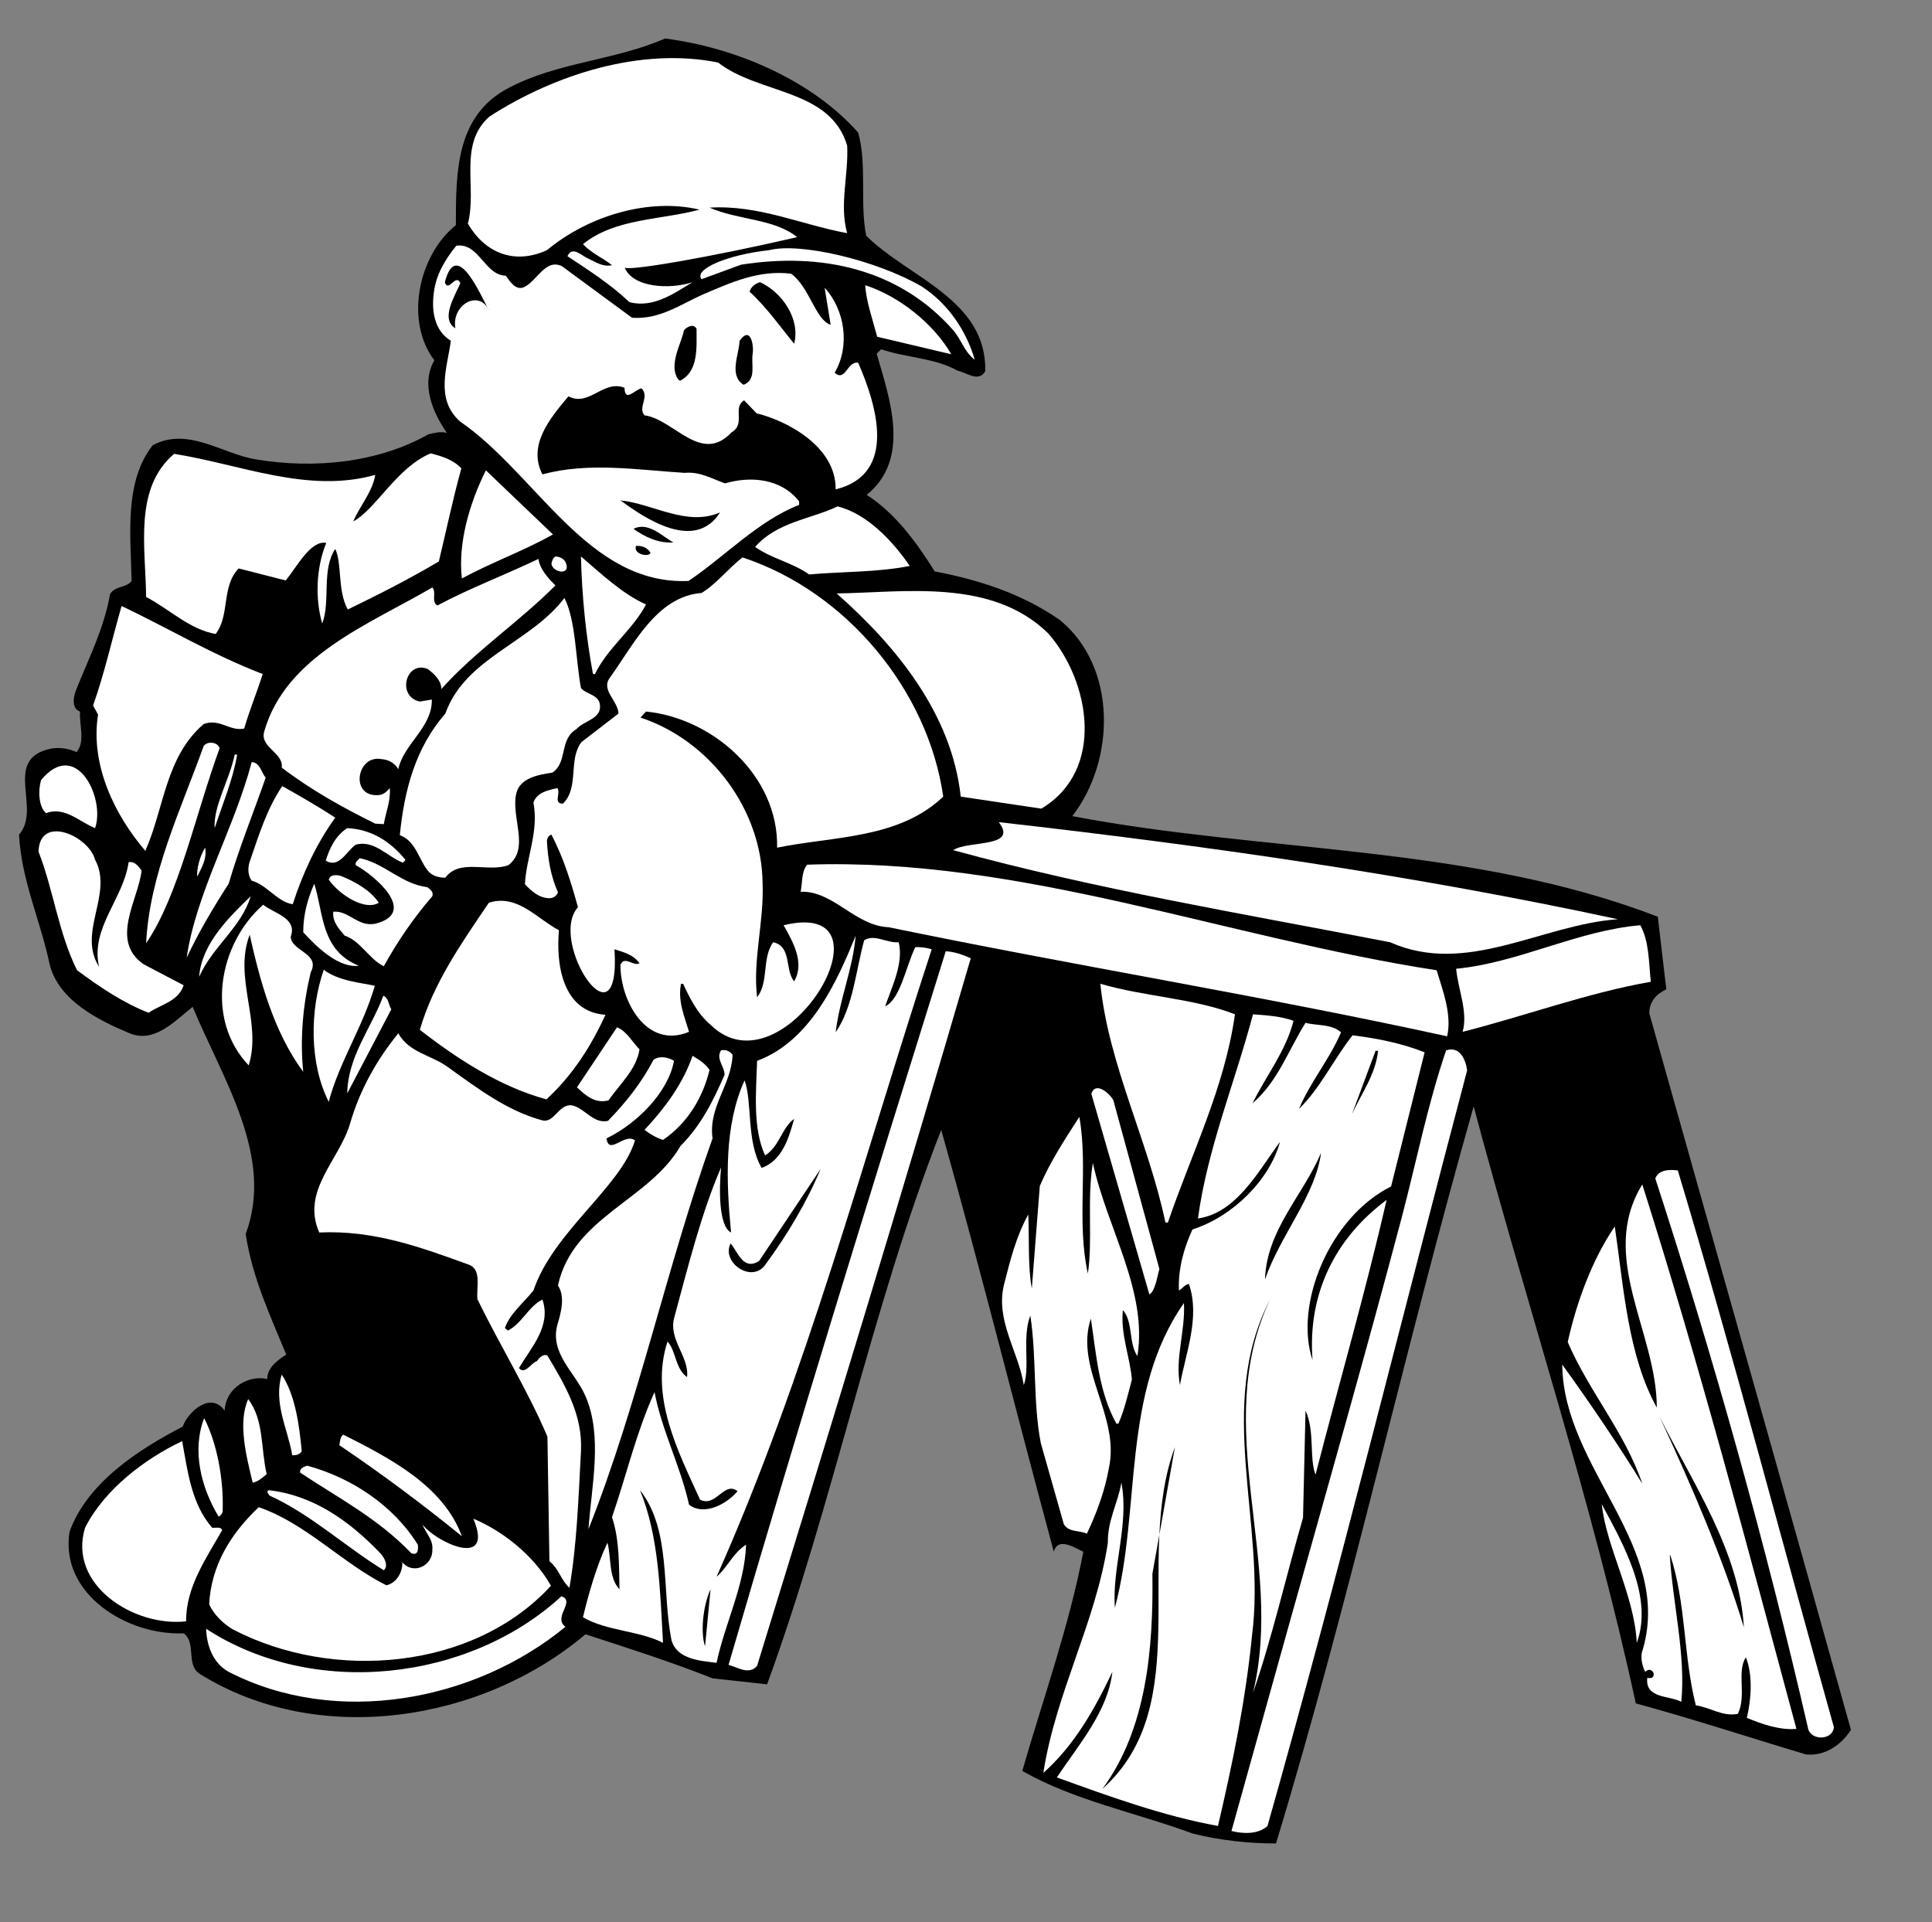 <?xml version="1.0" encoding="UTF-8" standalone="no"?>
<svg
   xmlns:dc="http://purl.org/dc/elements/1.1/"
   xmlns:cc="http://creativecommons.org/ns#"
   xmlns:rdf="http://www.w3.org/1999/02/22-rdf-syntax-ns#"
   xmlns:svg="http://www.w3.org/2000/svg"
   xmlns="http://www.w3.org/2000/svg"
   viewBox="0 0 514.667 512"
   height="512"
   width="514.667"
   xml:space="preserve"
   id="svg2"
   version="1.1"><rect x="0" y="0" width="514.667" height="512" fill="#808080" stroke="none"/><defs
     id="defs6" /><g
     transform="matrix(1.333,0,0,-1.333,0,512)"
     id="g10"><g
       transform="scale(0.1)"
       id="g12"><path
         id="path14"
         style="fill:#000000;fill-opacity:1;fill-rule:nonzero;stroke:none"
         d="m 1715,3576 c 18,-64 3,-141 16,-206 84,-84 241,-127 238,-271 -14,-23 -38,-2 -55,1 -46,26 -104,26 -153,43 l -9,-9 c 26,-90 69,-210 -20,-282 58,-37 101,-97 136,-153 90,-17 175,-45 250,-97 114,-93 112,-279 25,-392 389,-74 796,-57 1170,-201 l 17,-145 c -19,-9 -34,-24 -34,-48 134,-477 270,-955 403,-1432 -20,-31 -53,-53 -90,-49 -114,34 -226,71 -340,102 -87,403 -218,795 -324,1193 -139,-489 -247,-986 -395,-1473 -53,0 -112,6 -167,20 -114,42 -237,66 -340,125 42,146 93,287 122,438 -16,7 -51,31 -59,0 -76,281 -146,563 -225,843 C 1741,1226 1666,839 1533,475 l -109,12 c -83,33 -168,60 -254,88 C 963,400 636,348 399,496 c -28,18 -6,62 -32,81 -112,-5 -248,78 -228,203 35,98 139,165 226,210 11,30 56,71 84,32 2,47 50,72 85,63 0,23 21,38 38,49 -32,78 -68,154 -81,241 58,155 -47,311 -106,454 -37,-30 -77,-73 -126,-53 -62,26 -143,66 -160,139 -19,89 -56,166 -61,258 45,51 -30,146 56,170 19,6 42,3 59,-5 18,21 5,54 7,81 -18,6 -13,31 -8,43 25,63 56,123 68,192 11,17 33,12 43,26 -2,93 -15,198 42,271 70,38 139,-17 206,-28 119,-20 246,-6 345,50 12,3 25,6 37,3 -27,39 -53,96 -25,145 -59,77 -33,209 43,270 0,106 0,219 105,274 98,52 213,55 313,99 141,-18 293,-83 386,-188" /><path
         id="path16"
         style="fill:#ffffff;fill-opacity:1;fill-rule:nonzero;stroke:none"
         d="m 1693,3550 c 3,-59 -16,-118 0,-175 -92,17 -177,57 -275,51 57,-25 130,-22 175,-59 -173,-40 -346,-70 -345,-60 16,-41 90,-45 136,-30 -37,-22 -77,-52 -126,-40 -39,37 -82,64 -124,92 10,22 29,0 42,-5 15,-7 29,-17 47,-13 -17,14 -40,23 -58,42 64,52 155,48 233,69 -101,24 -222,-12 -305,-81 -66,-30 -124,-5 -158,53 19,72 -20,158 43,214 132,85 304,139 457,108 82,-64 224,-52 258,-166" /><path
         id="path18"
         style="fill:#ffffff;fill-opacity:1;fill-rule:nonzero;stroke:none"
         d="m 1011,3290 c 8,-12 20,-30 36,-23 26,12 43,58 76,42 l 140,-103 c 56,-4 97,27 143,47 54,23 110,49 175,41 37,-27 49,-93 79,-102 l -12,74 c 41,-45 51,-117 20,-170 22,-19 25,24 47,20 35,-80 81,-222 -45,-253 1,87 -100,138 -158,152 l -25,26 c -24,-15 4,-47 -25,-64 -61,-65 -115,26 -174,34 -14,16 11,37 -6,54 -14,-3 -33,-29 -34,1 -42,17 -71,-39 -112,-17 -37,-44 -82,-98 -52,-156 93,25 188,9 284,3 31,3 55,-12 81,-21 51,15 112,10 148,-36 v -7 c -82,-32 -147,-102 -221,-152 -201,-9 -303,213 -457,319 -50,45 -25,108 -18,161 -33,20 -39,60 -34,96 4,35 22,66 45,94 46,6 56,-59 99,-60" /><path
         id="path20"
         style="fill:#ffffff;fill-opacity:1;fill-rule:nonzero;stroke:none"
         d="m 1841,3269 c 52,-33 90,-88 107,-147 -21,16 -26,39 -43,59 -109,124 -266,156 -424,131 l -79,-29 c -16,20 52,49 135,58 62,16 214,-20 304,-72" /><path
         id="path22"
         style="fill:#000000;fill-opacity:1;fill-rule:nonzero;stroke:none"
         d="m 978,3219 c -19,45 -76,14 -68,-34 -30,18 -2,63 10,90 -9,21 -24,-20 -31,2 23,89 71,-25 89,-58" /><path
         id="path24"
         style="fill:#000000;fill-opacity:1;fill-rule:nonzero;stroke:none"
         d="m 1587,3154 c -27,33 -55,73 -89,104 2,9 12,17 21,19 44,-20 81,-74 68,-123" /><path
         id="path26"
         style="fill:#ffffff;fill-opacity:1;fill-rule:nonzero;stroke:none"
         d="m 1901,3133 -148,35 c -9,34 -22,71 -24,103 71,-23 139,-80 172,-138" /><path
         id="path28"
         style="fill:#000000;fill-opacity:1;fill-rule:nonzero;stroke:none"
         d="m 1392,3184 c 0,-39 4,-85 -33,-104 -6,3 -10,14 -11,24 -1,29 13,51 19,77 6,7 19,14 25,3" /><path
         id="path30"
         style="fill:#000000;fill-opacity:1;fill-rule:nonzero;stroke:none"
         d="m 1504,3133 c -3,-21 8,-51 -18,-61 -30,19 -9,60 -8,88 23,32 29,-12 26,-27" /><path
         id="path32"
         style="fill:#ffffff;fill-opacity:1;fill-rule:nonzero;stroke:none"
         d="m 922,2905 c -17,-61 -30,-124 -45,-186 -59,-35 -120,-66 -182,-96 -21,38 -11,91 -25,121 -28,-42 -9,-104 -26,-149 -14,47 -13,110 8,161 -31,6 -58,-47 -81,-75 l -94,24 c -35,-36 -17,-93 -46,-131 -52,9 -93,50 -139,74 -1,100 -25,217 56,286 133,-21 267,-80 402,-42 -6,-35 -31,-62 -44,-93 45,24 88,109 155,136 22,-6 44,-12 61,-30" /><path
         id="path34"
         style="fill:#ffffff;fill-opacity:1;fill-rule:nonzero;stroke:none"
         d="m 923,2685 c -8,70 15,150 48,216 l 134,-128 c -54,-31 -123,-56 -182,-88" /><path
         id="path36"
         style="fill:#000000;fill-opacity:1;fill-rule:nonzero;stroke:none"
         d="m 1439,2817 c -50,-79 -149,-13 -199,24 66,-7 133,-53 199,-24" /><path
         id="path38"
         style="fill:#ffffff;fill-opacity:1;fill-rule:nonzero;stroke:none"
         d="m 1818,2710 c -65,-13 -134,-11 -201,-17 -34,24 -74,31 -108,55 44,50 110,55 165,81 59,-15 110,-69 144,-119" /><path
         id="path40"
         style="fill:#000000;fill-opacity:1;fill-rule:nonzero;stroke:none"
         d="m 1346,2757 c -31,-2 -57,11 -80,27 30,16 61,-18 80,-27" /><path
         id="path42"
         style="fill:#000000;fill-opacity:1;fill-rule:nonzero;stroke:none"
         d="m 1300,2736 c -3,-9 -35,-3 -29,14 12,1 24,-4 29,-14" /><path
         id="path44"
         style="fill:#ffffff;fill-opacity:1;fill-rule:nonzero;stroke:none"
         d="m 1130,2718 c 13,-28 -25,-22 -28,-4 1,6 3,13 9,15 8,-1 15,-4 19,-11" /><path
         id="path46"
         style="fill:#ffffff;fill-opacity:1;fill-rule:nonzero;stroke:none"
         d="m 1291,2633 c -26,-50 -77,-87 -102,-139 h -4 c -14,76 -22,154 -24,235 42,-36 83,-75 130,-96" /><path
         id="path48"
         style="fill:#ffffff;fill-opacity:1;fill-rule:nonzero;stroke:none"
         d="m 1885,2249 c -89,-85 -220,-79 -332,-102 3,144 -129,259 -262,272 l -11,-12 c 139,-46 243,-184 244,-332 3,-76 -20,-153 -11,-227 24,31 9,77 32,110 38,-8 23,-56 42,-78 22,37 -3,80 -21,112 236,57 1,-343 -146,-199 -27,23 -41,53 -55,82 h -4 c -7,-34 7,-66 16,-96 -86,-36 -138,64 -137,134 8,19 26,-4 38,3 -13,18 -32,22 -50,28 13,-207 -134,16 -73,84 -14,51 -29,99 -53,145 -5,-1 -9,-7 -9,-13 2,-37 8,-71 22,-102 -2,-7 -9,-12 -17,-12 -20,0 -36,14 -49,28 3,55 28,105 17,163 7,21 30,25 48,29 7,-11 -9,-31 11,-31 33,32 10,88 37,123 l 74,57 c -1,26 -36,47 -17,72 47,65 93,162 183,169 30,18 54,50 82,71 209,-69 371,-267 401,-478" /><path
         id="path50"
         style="fill:#ffffff;fill-opacity:1;fill-rule:nonzero;stroke:none"
         d="m 1110,2671 c -74,-74 -160,-131 -228,-207 0,17 -14,30 -27,40 -44,18 -63,-55 -16,-65 l 24,4 c 1,-56 -56,-88 -67,-139 -8,13 -20,19 -34,20 -49,9 -63,-75 -7,-72 10,0 17,6 24,14 2,-26 -8,-48 -12,-72 l -17,1 c -65,32 -128,67 -187,112 4,30 -44,40 -35,72 43,151 209,214 336,288 9,-10 -3,-28 10,-36 66,35 135,61 202,93 3,-20 18,-37 34,-53" /><path
         id="path52"
         style="fill:#ffffff;fill-opacity:1;fill-rule:nonzero;stroke:none"
         d="m 2095,2575 c 83,-95 115,-273 -14,-350 l -161,24 c -18,165 -128,300 -248,406 135,2 310,31 423,-80" /><path
         id="path54"
         style="fill:#ffffff;fill-opacity:1;fill-rule:nonzero;stroke:none"
         d="m 1161,2466 c 11,-13 36,-13 38,-34 3,-28 -32,-31 -47,-48 -35,-21 -17,-66 -48,-87 -28,-4 -65,-11 -72,-41 -12,-47 28,-110 -16,-144 -41,-15 -97,14 -126,-25 -14,0 -27,4 -35,14 -19,24 -24,59 -56,71 9,90 31,174 91,243 40,112 170,141 238,231 23,-46 22,-120 33,-180" /><path
         id="path56"
         style="fill:#ffffff;fill-opacity:1;fill-rule:nonzero;stroke:none"
         d="m 525,2494 c -12,-38 -26,-71 -37,-109 -29,-6 -49,21 -81,9 -76,-65 -79,-168 -116,-252 v -2 c -62,72 -111,173 -95,273 l -10,18 c 23,65 38,133 57,199 94,-45 185,-99 282,-136" /><path
         id="path58"
         style="fill:#ffffff;fill-opacity:1;fill-rule:nonzero;stroke:none"
         d="m 439,2346 c -48,-131 -82,-295 -147,-390 7,138 69,266 115,394 7,10 27,9 32,-4" /><path
         id="path60"
         style="fill:#ffffff;fill-opacity:1;fill-rule:nonzero;stroke:none"
         d="m 474,2333 c -9,-52 -29,-98 -45,-147 -3,44 30,97 40,147 h 5" /><path
         id="path62"
         style="fill:#ffffff;fill-opacity:1;fill-rule:nonzero;stroke:none"
         d="m 531,2287 c -24,-69 -53,-140 -74,-212 -31,-48 -60,-97 -84,-148 19,130 95,258 130,391 17,-1 19,-21 28,-31" /><path
         id="path64"
         style="fill:#ffffff;fill-opacity:1;fill-rule:nonzero;stroke:none"
         d="m 190,2186 c -32,13 -61,44 -98,30 -15,13 -16,45 -10,66 70,85 129,-36 108,-96" /><path
         id="path66"
         style="fill:#ffffff;fill-opacity:1;fill-rule:nonzero;stroke:none"
         d="m 670,2207 c -37,-51 -65,-111 -85,-173 -30,4 -52,39 -82,47 -8,11 -8,26 -4,38 18,52 34,105 65,151 36,-20 72,-41 106,-63" /><path
         id="path68"
         style="fill:#ffffff;fill-opacity:1;fill-rule:nonzero;stroke:none"
         d="m 3233,2004 c -153,-11 -302,-114 -455,-46 -293,57 -585,105 -873,184 29,20 131,4 91,56 415,-47 829,-106 1237,-194" /><path
         id="path70"
         style="fill:#ffffff;fill-opacity:1;fill-rule:nonzero;stroke:none"
         d="m 810,2123 c 0,-2 -3,-4 -5,-6 -31,12 -57,46 -94,36 -19,-13 -33,-48 -60,-32 7,23 19,50 43,65 46,-2 85,-25 116,-63" /><path
         id="path72"
         style="fill:#ffffff;fill-opacity:1;fill-rule:nonzero;stroke:none"
         d="m 190,2123 c 37,-69 -36,-145 8,-214 -18,77 49,136 59,209 12,2 20,-8 26,-17 -7,-59 -64,-140 4,-187 l 80,-42 c -11,-33 -46,-38 -70,-55 -51,20 -97,51 -143,85 -37,74 -47,160 -77,237 2,75 100,32 113,-16" /><path
         id="path74"
         style="fill:#ffffff;fill-opacity:1;fill-rule:nonzero;stroke:none"
         d="m 394,2089 c -1,15 5,41 16,58 4,-22 -7,-40 -16,-58" /><path
         id="path76"
         style="fill:#ffffff;fill-opacity:1;fill-rule:nonzero;stroke:none"
         d="m 2871,1902 c 12,-40 31,-88 21,-132 -370,81 -744,141 -1116,218 -68,3 -110,73 -176,71 4,18 1,39 13,54 426,15 837,-146 1258,-211" /><path
         id="path78"
         style="fill:#ffffff;fill-opacity:1;fill-rule:nonzero;stroke:none"
         d="m 854,2068 c 5,-4 13,-9 10,-18 -38,-44 -70,-91 -97,-140 -29,14 -48,52 -78,61 -12,14 -25,28 -23,48 31,3 49,-31 84,-24 87,22 -2,97 -39,117 -2,6 4,10 8,14 49,-10 84,-52 135,-58" /><path
         id="path80"
         style="fill:#ffffff;fill-opacity:1;fill-rule:nonzero;stroke:none"
         d="m 757,2037 c -27,-17 -78,15 -100,46 3,12 19,10 28,6 26,-11 55,-27 72,-52" /><path
         id="path82"
         style="fill:#ffffff;fill-opacity:1;fill-rule:nonzero;stroke:none"
         d="m 717,1911 c -39,-5 -82,35 -111,67 0,36 9,67 22,97 19,-60 13,-133 89,-164" /><path
         id="path84"
         style="fill:#ffffff;fill-opacity:1;fill-rule:nonzero;stroke:none"
         d="m 501,2050 c -19,-63 -76,-100 -103,-161 5,67 61,120 103,161" /><path
         id="path86"
         style="fill:#ffffff;fill-opacity:1;fill-rule:nonzero;stroke:none"
         d="m 1117,1982 c -6,-66 6,-163 93,-169 -28,-61 -64,-119 -118,-169 -92,25 -177,80 -253,139 27,93 83,173 138,254 57,18 96,-32 140,-55" /><path
         id="path88"
         style="fill:#ffffff;fill-opacity:1;fill-rule:nonzero;stroke:none"
         d="m 581,1969 c 1,-29 60,-33 40,-71 -15,-62 -22,-131 -15,-199 -60,81 -87,185 -107,274 -33,-86 25,-175 -2,-261 -87,91 -61,242 29,321 20,-17 69,-26 55,-64" /><path
         id="path90"
         style="fill:#ffffff;fill-opacity:1;fill-rule:nonzero;stroke:none"
         d="m 3299,1879 c -126,-22 -250,-68 -376,-100 11,40 -9,84 -13,126 125,12 241,76 368,87 18,-32 17,-76 21,-113" /><path
         id="path92"
         style="fill:#ffffff;fill-opacity:1;fill-rule:nonzero;stroke:none"
         d="m 1710,1971 c -6,-68 -32,-126 -40,-193 35,51 40,122 57,184 22,13 44,-6 69,-4 10,-42 -13,-87 -27,-128 30,14 41,78 60,118 10,1 22,-1 33,-4 -137,-418 -250,-850 -430,-1254 23,20 33,48 59,64 -3,-82 -42,-156 -59,-236 -30,4 -79,6 -90,45 -20,100 0,220 -63,300 38,-93 40,-200 46,-305 -50,25 -111,23 -160,51 12,50 28,105 49,149 8,-31 2,-70 24,-93 -1,48 0,100 -15,144 29,84 48,168 85,250 15,-78 52,-148 69,-225 30,-23 75,1 97,27 -27,21 -43,-33 -75,-17 -44,97 -101,206 -65,316 17,-18 15,-54 39,-71 5,41 -39,76 -25,121 27,100 54,208 93,298 -4,-43 -5,-118 20,-130 -10,103 -14,214 27,304 16,-45 3,-121 34,-175 42,15 55,62 65,98 -25,-18 -29,-55 -58,-73 -25,54 -18,126 -16,189 108,40 161,162 197,250" /><path
         id="path94"
         style="fill:#ffffff;fill-opacity:1;fill-rule:nonzero;stroke:none"
         d="M 1940,1926 C 1802,1453 1658,982 1513,512 c -16,-19 -39,-3 -57,2 139,478 286,952 434,1426 18,-1 34,-7 50,-14" /><path
         id="path96"
         style="fill:#ffffff;fill-opacity:1;fill-rule:nonzero;stroke:none"
         d="m 749,1871 c -23,-81 -72,-154 -92,-232 -39,77 -38,183 -10,264 30,-23 76,-26 102,-32" /><path
         id="path98"
         style="fill:#ffffff;fill-opacity:1;fill-rule:nonzero;stroke:none"
         d="m 2468,1814 c -21,-148 -87,-278 -134,-416 h -5 c -34,162 -114,316 -130,477 89,-26 187,-29 269,-61" /><path
         id="path100"
         style="fill:#ffffff;fill-opacity:1;fill-rule:nonzero;stroke:none"
         d="m 782,1824 -88,-168 c 1,74 48,130 72,195 11,-4 10,-18 16,-27" /><path
         id="path102"
         style="fill:#ffffff;fill-opacity:1;fill-rule:nonzero;stroke:none"
         d="m 2585,1801 c -15,-60 -55,-110 -82,-165 51,44 72,107 106,161 22,-6 52,-2 71,-19 -23,-54 -62,-100 -84,-153 43,42 69,99 107,147 49,-6 99,-16 144,-34 l -67,-268 c -124,-62 -194,-237 -157,-347 -10,130 43,242 148,320 -42,-184 -95,-366 -142,-549 -13,33 -1,87 -20,128 l -5,-214 c -34,-117 -62,-241 -100,-350 64,263 -86,531 34,786 -110,-213 -7,-448 -36,-672 -13,-131 -39,-256 -68,-380 -110,20 -217,59 -322,97 44,66 102,132 111,211 -35,-74 -76,-147 -138,-202 25,161 105,301 129,460 -1,44 20,79 27,120 16,-83 -19,-169 -13,-250 53,198 12,429 138,609 3,-57 -18,-109 -8,-164 11,63 41,135 18,202 -7,0 -13,-9 -20,-13 -2,43 10,85 27,122 81,26 154,99 175,175 -42,-56 -86,-142 -164,-153 19,140 74,272 110,408 28,-2 56,-4 81,-13" /><path
         id="path104"
         style="fill:#ffffff;fill-opacity:1;fill-rule:nonzero;stroke:none"
         d="m 1278,1744 c -6,-40 -39,-69 -62,-102 -26,-7 -45,9 -63,26 l 80,120 c 20,-8 30,-29 45,-44" /><path
         id="path106"
         style="fill:#ffffff;fill-opacity:1;fill-rule:nonzero;stroke:none"
         d="m 893,1710 c 60,-43 120,-89 191,-108 25,-6 34,38 63,29 24,-8 40,-36 68,-30 37,38 68,78 91,122 12,9 30,5 41,-2 -12,-64 -75,-126 -135,-155 5,-35 36,12 57,-4 -28,-93 -163,-182 -203,-300 -20,-25 -47,-46 -57,-75 l 6,-5 c 28,14 41,48 69,62 18,-53 -22,-95 -47,-137 12,-14 24,10 36,14 5,7 13,15 21,11 35,-59 71,-118 67,-192 -5,-92 -8,-185 -23,-272 -17,15 -21,38 -40,53 l -4,249 c -40,94 -95,182 -140,275 -2,25 9,60 -18,69 -94,34 -188,69 -298,64 -37,84 41,145 62,219 19,65 52,125 96,179 21,-38 64,-43 97,-66" /><path
         id="path108"
         style="fill:#ffffff;fill-opacity:1;fill-rule:nonzero;stroke:none"
         d="m 1464,1733 c -2,-60 -49,-104 -40,-167 -92,-257 -147,-526 -248,-781 6,86 29,186 -6,266 -20,47 -72,85 -56,143 7,23 16,56 1,78 30,137 182,170 245,279 42,42 66,92 88,142 0,17 -18,32 -7,49 10,2 18,-2 23,-9" /><path
         id="path110"
         style="fill:#ffffff;fill-opacity:1;fill-rule:nonzero;stroke:none"
         d="M 2932,1702 C 2799,1199 2675,693 2533,192 c -18,-17 -49,-16 -72,-10 l 118,423 c 75,267 151,534 222,802 30,114 52,227 89,335 28,9 39,-19 42,-40" /><path
         id="path112"
         style="fill:#000000;fill-opacity:1;fill-rule:nonzero;stroke:none"
         d="m 2754,1741 c -5,-47 -33,-85 -52,-126 l 47,126 h 5" /><path
         id="path114"
         style="fill:#ffffff;fill-opacity:1;fill-rule:nonzero;stroke:none"
         d="m 1418,1703 c -13,-54 -43,-106 -93,-140 -13,4 -25,11 -37,20 42,45 77,93 96,148 12,-7 25,-15 34,-28" /><path
         id="path116"
         style="fill:#ffffff;fill-opacity:1;fill-rule:nonzero;stroke:none"
         d="m 2225,1642 92,-337 c -5,-17 -8,-43 -20,-51 l -116,401 c 8,26 37,1 44,-13" /><path
         id="path118"
         style="fill:#ffffff;fill-opacity:1;fill-rule:nonzero;stroke:none"
         d="m 2174,1296 c 10,66 -2,148 10,221 28,-130 110,-256 89,-386 -18,26 -8,68 -29,92 -5,-49 14,-92 18,-139 -8,-30 -15,-61 -27,-88 h -4 c -35,63 -40,137 -51,210 -33,-100 59,-195 36,-299 -8,-45 -24,-89 -44,-131 -13,7 -36,2 -46,19 l -46,162 c -16,82 -8,171 -21,255 -17,-45 0,-102 -13,-139 -11,69 -58,130 -39,203 12,47 24,95 48,138 2,-49 -1,-105 7,-148 l 16,205 c 21,49 50,93 79,138 18,-102 -6,-209 17,-313" /><path
         id="path120"
         style="fill:#000000;fill-opacity:1;fill-rule:nonzero;stroke:none"
         d="m 2528,1284 c 3,99 76,168 112,253 -11,-85 -82,-165 -112,-253" /><path
         id="path122"
         style="fill:#000000;fill-opacity:1;fill-rule:nonzero;stroke:none"
         d="m 1529,1313 c -27,-37 -88,5 -69,43 15,-17 25,-55 57,-35 l 123,184 c -27,-65 -66,-131 -111,-192" /><path
         id="path124"
         style="fill:#ffffff;fill-opacity:1;fill-rule:nonzero;stroke:none"
         d="m 3665,389 c -3,-25 -42,-27 -51,-5 -85,370 -188,739 -306,1102 7,18 29,18 45,16 111,-369 208,-742 312,-1113" /><path
         id="path126"
         style="fill:#ffffff;fill-opacity:1;fill-rule:nonzero;stroke:none"
         d="m 3590,386 c -32,-3 -68,9 -99,22 9,38 12,86 -2,121 -19,-29 2,-76 -16,-113 -31,-6 -55,13 -84,17 -25,98 -19,202 -51,300 h -1 c 6,-98 32,-198 23,-293 -23,13 -73,6 -68,48 23,-5 11,27 -4,12 -6,11 -9,25 -7,38 67,211 -157,367 -159,576 56,-77 117,-168 160,-238 -34,101 -107,185 -149,283 18,81 49,165 94,231 18,-122 26,-257 84,-362 0,151 -118,301 -29,446 114,-359 210,-724 308,-1088" /><path
         id="path128"
         style="fill:#ffffff;fill-opacity:1;fill-rule:nonzero;stroke:none"
         d="m 603,941 c -3,-6 -11,-9 -19,-8 -9,53 -38,104 -21,161 27,-41 35,-100 40,-153" /><path
         id="path130"
         style="fill:#ffffff;fill-opacity:1;fill-rule:nonzero;stroke:none"
         d="m 533,895 c -9,-7 -17,-15 -28,-17 -13,54 -30,120 -9,167 32,-42 25,-100 37,-150" /><path
         id="path132"
         style="fill:#000000;fill-opacity:1;fill-rule:nonzero;stroke:none"
         d="m 3485,589 c -42,139 -105,284 -169,422 67,-135 160,-269 169,-422" /><path
         id="path134"
         style="fill:#ffffff;fill-opacity:1;fill-rule:nonzero;stroke:none"
         d="m 445,822 c 0,-5 -4,-10 -8,-12 -35,58 -54,132 -29,197 26,-51 39,-122 37,-185" /><path
         id="path136"
         style="fill:#ffffff;fill-opacity:1;fill-rule:nonzero;stroke:none"
         d="m 923,771 c -80,65 -162,126 -245,182 2,7 1,16 8,21 93,-47 200,-102 237,-203" /><path
         id="path138"
         style="fill:#ffffff;fill-opacity:1;fill-rule:nonzero;stroke:none"
         d="m 424,788 c 7,-1 17,3 20,-5 -32,-56 -73,-115 -72,-182 -103,-12 -237,72 -202,187 39,77 120,138 194,173 11,-59 18,-125 60,-173" /><path
         id="path140"
         style="fill:#000000;fill-opacity:1;fill-rule:nonzero;stroke:none"
         d="m 2203,266 c 89,120 102,283 100,430 l 45,253 c -83,-224 43,-515 -145,-683" /><path
         id="path142"
         style="fill:#ffffff;fill-opacity:1;fill-rule:nonzero;stroke:none"
         d="m 835,754 c 1,-9 1,-22 -13,-17 -67,70 -147,111 -222,161 -2,9 8,12 14,14 88,-24 172,-79 221,-158" /><path
         id="path144"
         style="fill:#ffffff;fill-opacity:1;fill-rule:nonzero;stroke:none"
         d="m 761,736 c 7,-8 16,-24 6,-33 -77,47 -146,112 -228,149 -2,3 -8,8 -2,11 88,-10 160,-60 224,-127" /><path
         id="path146"
         style="fill:#ffffff;fill-opacity:1;fill-rule:nonzero;stroke:none"
         d="m 3201,835 c 45,-83 103,-187 70,-277 -5,96 -61,191 -70,277" /><path
         id="path148"
         style="fill:#ffffff;fill-opacity:1;fill-rule:nonzero;stroke:none"
         d="m 772,673 c 20,4 33,26 32,46 22,-26 61,-7 60,25 2,20 -13,33 -20,51 25,-35 145,-92 102,11 60,-25 122,-75 155,-134 C 947,504 666,480 465,585 c -20,12 -38,30 -47,50 4,76 41,139 99,194 94,-32 167,-112 255,-156" /><path
         id="path150"
         style="fill:#000000;fill-opacity:1;fill-rule:nonzero;stroke:none"
         d="m 1409,551 c -9,26 -5,79 11,114 l -11,-114" /><path
         id="path152"
         style="fill:#ffffff;fill-opacity:1;fill-rule:nonzero;stroke:none"
         d="M 1130,590 C 949,441 672,389 457,500 c -31,17 -44,52 -45,86 215,-140 525,-105 710,65 29,-10 -18,-42 8,-61" /></g></g></svg>